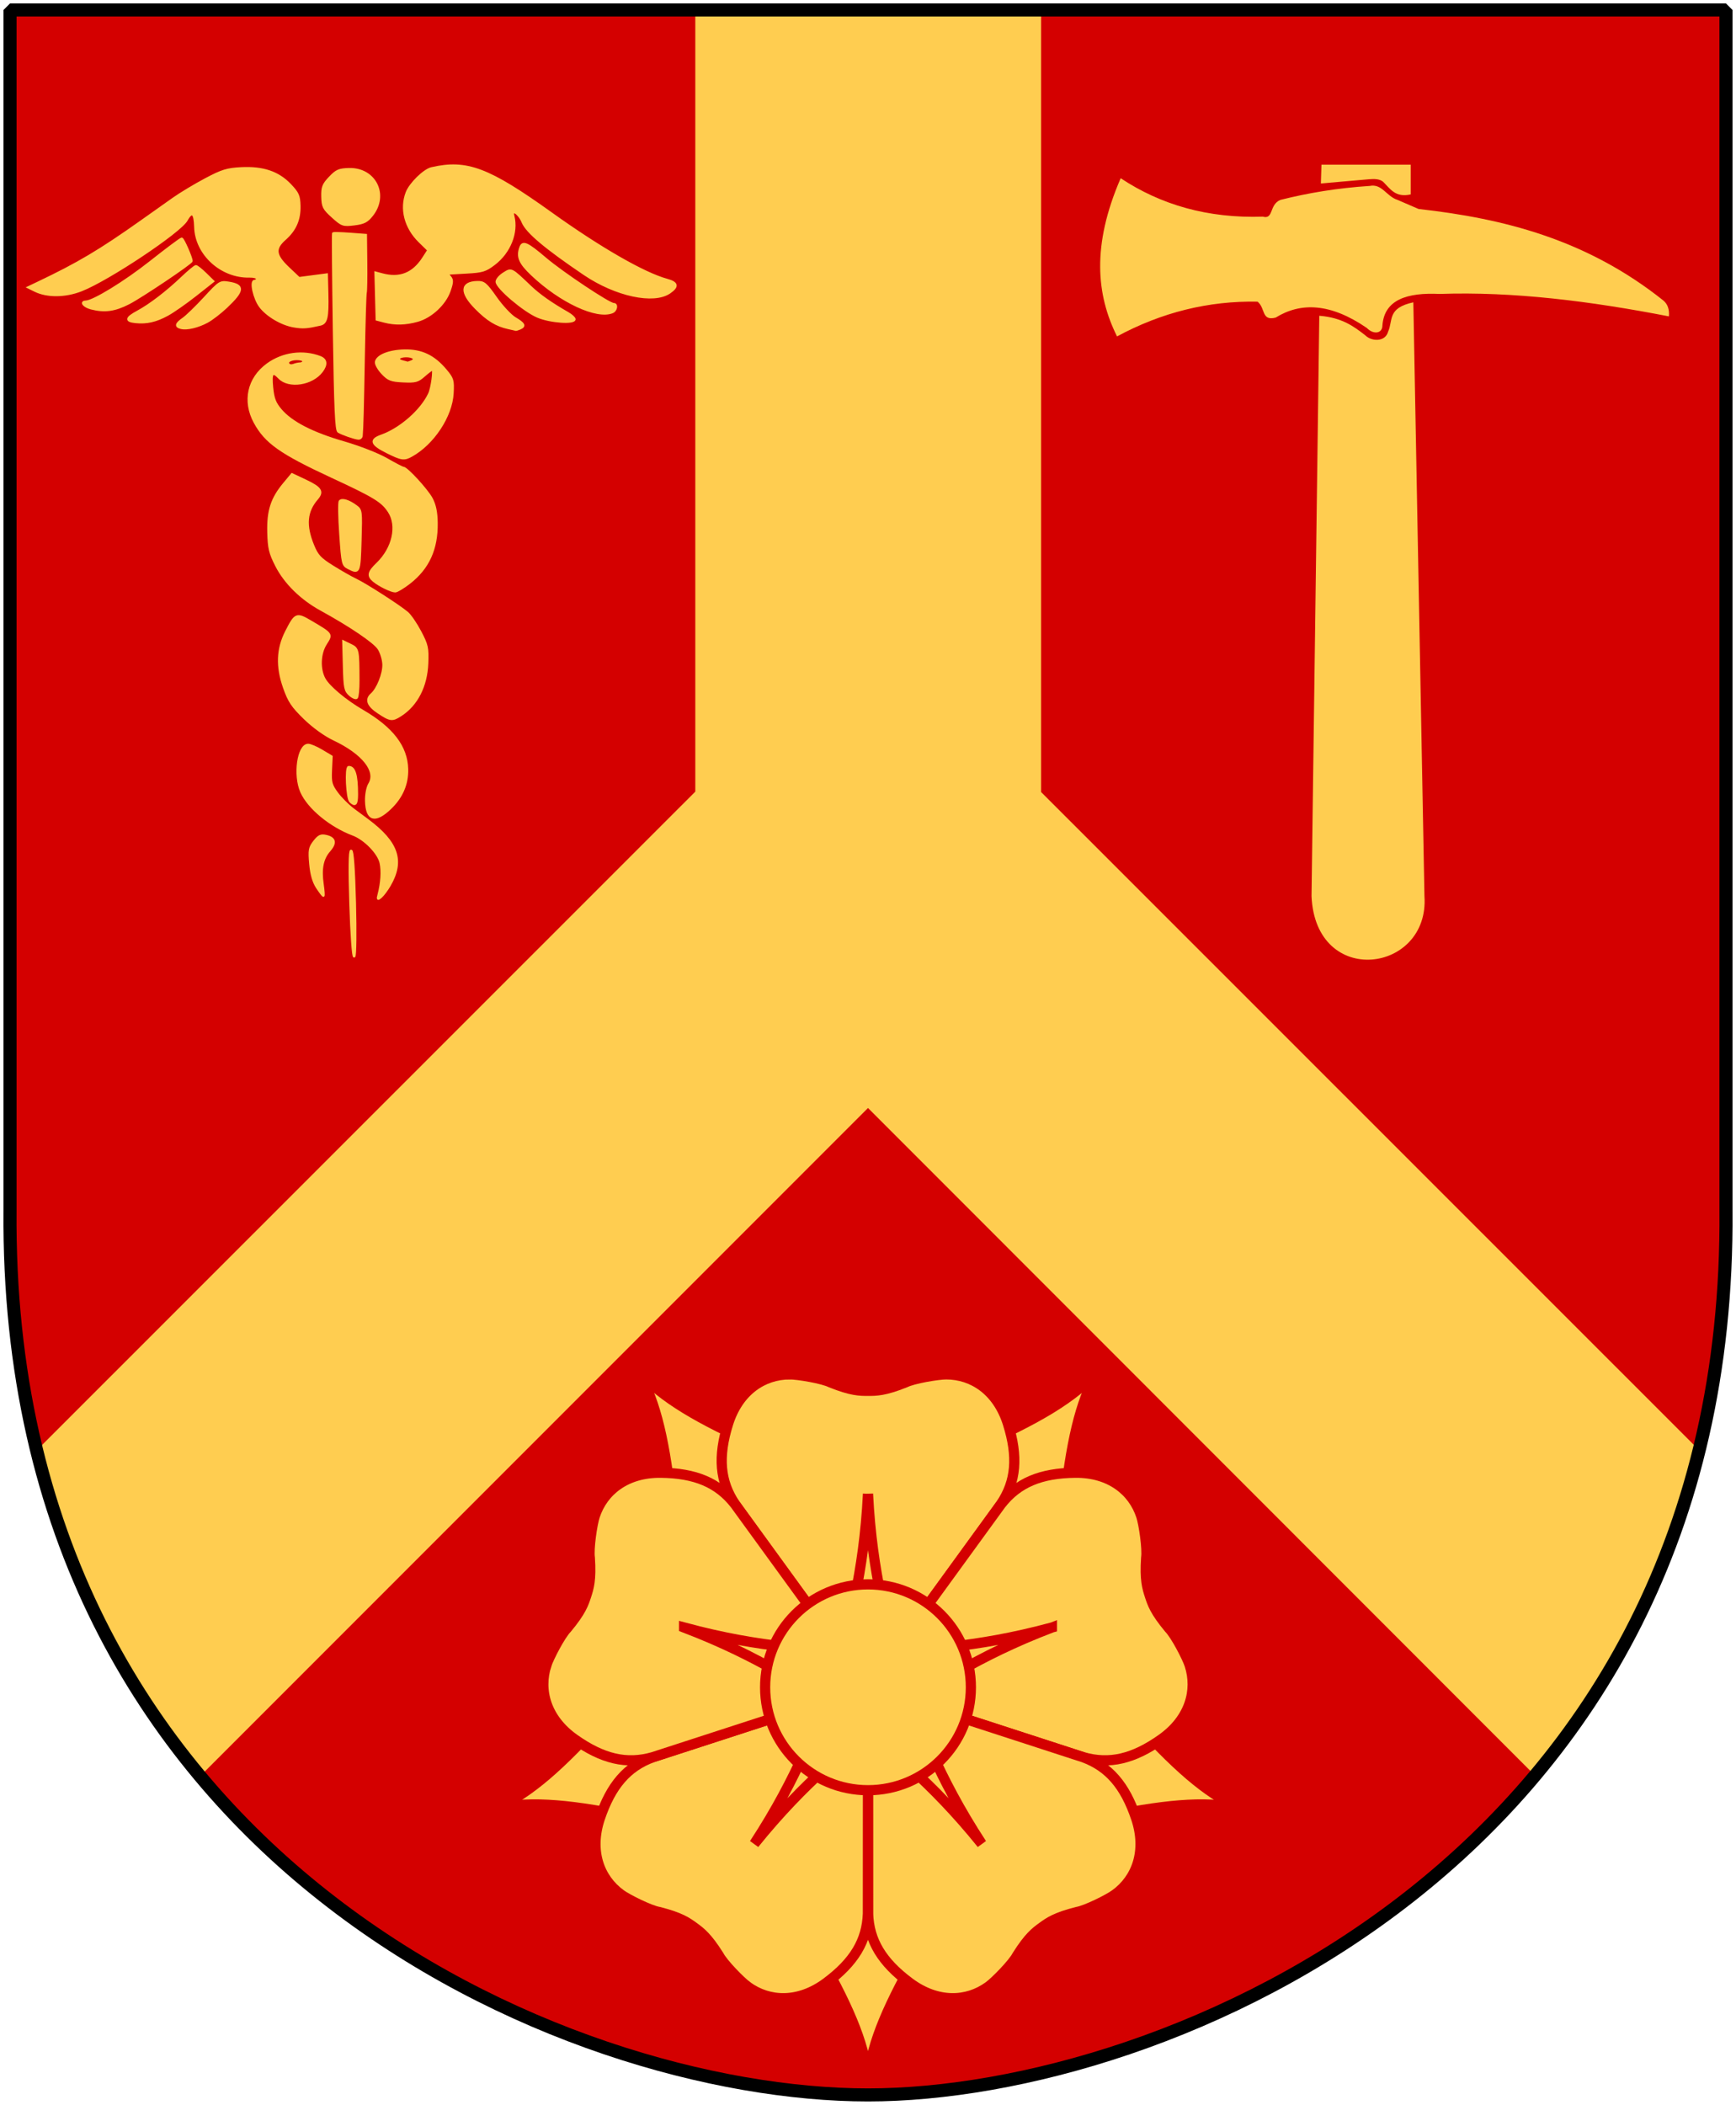 <?xml version="1.0" encoding="UTF-8" standalone="no"?>
<svg
   xmlns:dc="http://purl.org/dc/elements/1.1/"
   xmlns:cc="http://creativecommons.org/ns#"
   xmlns:rdf="http://www.w3.org/1999/02/22-rdf-syntax-ns#"
   xmlns:svg="http://www.w3.org/2000/svg"
   xmlns="http://www.w3.org/2000/svg"
   xmlns:xlink="http://www.w3.org/1999/xlink"
   id="svg4166"
   height="304.2"
   width="251"
   version="1.0">
  <defs
     id="defs4168" />
  <path
     id="Shield"
     style="color:#000000;fill:#d40000;fill-opacity:1;fill-rule:nonzero;stroke:none;stroke-width:1.888;stroke-linecap:round;stroke-linejoin:bevel;marker:none;marker-start:none;marker-mid:none;marker-end:none;stroke-miterlimit:4;stroke-dashoffset:0;stroke-opacity:1;visibility:visible;display:block"
     d="M 249.551,1.44 L 125.5,1.44 L 1.45,1.44 L 1.45,174.936 C 0.682,268.657 81.739,302.756 125.5,302.756 C 168.494,302.756 250.318,268.657 249.551,174.936 L 249.551,1.44 z " />
  <g
     id="Hammare"
     transform="matrix(0.335,0,0,0.335,109.499,0.539)">
    <path
       id="Skaft"
       style="fill:#ffcd50;fill-opacity:1;fill-rule:evenodd;stroke:none"
       d="M 243.478,69.433 L 282.005,69.433 C 282.005,72.921 282.005,78.769 282.005,82.261 C 275.24,83.776 273.099,79.714 270.033,76.761 C 268.474,75.538 266.302,75.538 264.048,75.714 C 257.107,76.323 250.166,76.933 243.224,77.542 C 243.31,74.839 243.396,72.136 243.482,69.429 L 243.478,69.433 z M 242.544,134.609 L 239.189,385.019 C 240.943,424.8 290.177,418.112 287.927,385.019 L 283.13,128.812 C 271.755,131.269 274.462,136.597 272.252,141.433 C 271.017,146.046 265.08,145.718 262.427,143.081 C 257.615,139.343 252.517,135.413 242.548,134.609 L 242.544,134.609 z " />
    <path
       id="Huvud"
       style="fill:#ffcd50;fill-opacity:1;fill-rule:evenodd;stroke:none"
       d="M 156.826,75.284 C 174.111,86.73 194.361,92.636 218.193,91.859 C 222.925,93.18 220.806,86.655 225.791,84.62 C 237.658,81.632 250.373,79.495 264.318,78.601 C 269.595,77.519 271.525,83.109 276.291,84.62 C 279.33,85.929 282.365,87.237 285.4,88.546 C 322.044,92.636 357.927,101.62 391.095,128.077 C 392.916,129.648 393.693,131.917 393.435,134.882 L 393.443,134.878 C 359.552,128.292 326.318,124.105 294.513,125.194 C 280.498,124.542 270.603,127.593 269.783,138.808 C 269.791,142.132 266.142,143.007 263.017,139.855 C 247.334,129.101 234.533,128.71 223.709,135.405 C 217.455,137 219.389,131.367 215.916,128.534 C 194.759,128.124 174.537,133.116 155.248,143.519 C 146.365,125.71 144.201,104.378 156.822,75.28" />
  </g>
  <g
     style="fill:#ffcd50;stroke:#d40000;stroke-width:2.473"
     id="Rose"
     transform="matrix(0.595,0,0,0.595,125.5,243.844)">
    <g
       id="g3361">
      <path
         id="g1_rose"
         d="m -6,27 -7,36 C -5,77 -1,86 0,95 1,86 5,77 13,63 L 6,27 Z" />
      <use
         height="100%"
         width="100%"
         y="0"
         x="0"
         xlink:href="#g1_rose"
         transform="matrix(0.309,0.951,-0.951,0.309,0,0)"
         id="use7" />
      <use
         height="100%"
         width="100%"
         y="0"
         x="0"
         xlink:href="#g1_rose"
         transform="matrix(-0.809,0.588,-0.588,-0.809,0,0)"
         id="use9" />
      <use
         height="100%"
         width="100%"
         y="0"
         x="0"
         xlink:href="#g1_rose"
         transform="matrix(-0.809,-0.588,0.588,-0.809,0,0)"
         id="use11" />
      <use
         height="100%"
         width="100%"
         y="0"
         x="0"
         xlink:href="#g1_rose"
         transform="matrix(0.309,-0.951,0.951,0.309,0,0)"
         id="use13" />
    </g>
    <g
       id="g3368">
      <g
         id="g2_rose">
        <path
           id="path2843"
           d="m -19,-76 c -6.5,0 -12.5,4 -15,12 -2.5,8 -2.01,14 1.69,19.5 L 0,0 32.31,-44.5 C 36.01,-50 36.5,-56 34,-64 c -2.5,-8 -8.5,-12 -15,-12 -2,0 -8,1 -10,2 -5,2 -7,2 -9,2 -2,0 -4,0 -9,-2 -2,-1 -8,-2 -10,-2 z" />
        <path
           d="m 0,-47 c -1,20 -5,32 -7,42 L 7,-5 C 5,-15 1,-27 0,-47 Z"
           id="path17" />
      </g>
      <use
         xlink:href="#g2_rose"
         transform="matrix(0.309,0.951,-0.951,0.309,0,0)"
         id="use19"
         x="0"
         y="0"
         width="100%"
         height="100%" />
      <use
         xlink:href="#g2_rose"
         transform="matrix(-0.809,0.588,-0.588,-0.809,0,0)"
         id="use21"
         x="0"
         y="0"
         width="100%"
         height="100%" />
      <use
         xlink:href="#g2_rose"
         transform="matrix(-0.809,-0.588,0.588,-0.809,0,0)"
         id="use23"
         x="0"
         y="0"
         width="100%"
         height="100%" />
      <use
         xlink:href="#g2_rose"
         transform="matrix(0.309,-0.951,0.951,0.309,0,0)"
         id="use25"
         x="0"
         y="0"
         width="100%"
         height="100%" />
    </g>
    <circle
       cy="0"
       cx="0"
       id="circle27"
       r="25" />
  </g>
  <g
     id="Caduceus"
     style="fill:#ffcd50;fill-opacity:1;stroke:#ffcd50;stroke-opacity:1"
     transform="matrix(0.336,-8.807027e-3,8.807027e-3,0.336,0.225,22.76)">
    <path
       id="Left-snake"
       style="fill:#ffcd50;fill-opacity:1;stroke:#ffcd50;stroke-opacity:1"
       d="M 129.853,316.028 C 129.058,309.313 130.05,304.932 133.116,301.625 C 136.127,298.378 135.721,296.274 131.898,295.314 C 129.672,294.756 128.751,295.156 126.788,297.535 C 124.667,300.105 124.443,301.196 124.821,307.091 C 125.113,311.646 125.949,314.881 127.47,317.341 C 128.692,319.319 129.859,320.936 130.063,320.936 C 130.267,320.936 130.173,318.728 129.853,316.028 z M 159.682,284.186 C 164.876,279.503 167.485,273.904 167.485,267.436 C 167.485,257.85 161.575,249.695 149.007,241.936 C 141.753,237.458 134.771,231.305 132.952,227.788 C 130.71,223.452 131.148,216.776 133.945,212.655 C 136.734,208.545 136.809,208.662 127.766,203.004 C 121.678,199.195 121.252,199.355 117.096,206.991 C 113.11,214.313 112.622,221.898 115.55,231.003 C 117.468,236.967 118.845,239.161 123.966,244.41 C 127.681,248.217 132.569,251.938 136.393,253.868 C 148.718,260.089 154.676,268.01 151.117,273.442 C 150.219,274.812 149.529,277.968 149.529,280.701 C 149.529,288.919 153.081,290.138 159.682,284.186 z M 170.496,187.46 C 178.844,181.332 182.811,173.201 182.949,161.936 C 183.005,157.369 182.447,154.264 181.074,151.496 C 179.194,147.705 170.679,137.936 169.255,137.936 C 168.875,137.936 165.676,136.169 162.146,134.008 C 158.548,131.806 150.523,128.428 143.879,126.318 C 130.494,122.068 121.625,117.202 117.18,111.671 C 114.762,108.663 114.067,106.703 113.721,101.921 C 113.265,95.613 114.033,94.627 116.92,97.816 C 120.938,102.256 130.984,100.987 135.305,95.494 C 137.578,92.603 137.37,90.504 134.701,89.398 C 127.402,86.376 118.7,87.346 112.045,91.925 C 103.619,97.722 101.216,107.479 105.939,116.72 C 110.392,125.432 116.733,130.16 138.336,140.874 C 156.522,149.893 159.789,152.003 162.592,156.54 C 166.445,162.773 164.023,172.435 157.008,178.819 C 153.101,182.374 152.734,183.932 155.279,186.156 C 157.623,188.206 162.702,190.847 164.395,190.896 C 165.146,190.918 167.891,189.372 170.496,187.46 z M 121.253,92.328 C 120.015,91.089 121.622,89.936 124.588,89.936 C 126.205,89.936 127.529,90.386 127.529,90.936 C 127.529,91.486 126.89,91.936 126.11,91.936 C 125.33,91.936 124.069,92.175 123.308,92.467 C 122.547,92.76 121.622,92.697 121.253,92.328 z " />
    <path
       id="Right-snake"
       style="fill:#ffcd50;fill-opacity:1;stroke:#ffcd50;stroke-opacity:1"
       d="M 158.635,317.263 C 165.059,306.869 162.608,298.891 149.932,288.936 C 148.881,288.111 146.188,285.998 143.948,284.239 C 141.707,282.48 138.616,279.227 137.079,277.01 C 134.613,273.451 134.335,272.286 134.711,267.088 L 135.137,261.199 L 130.978,258.568 C 128.69,257.12 126.09,255.936 125.199,255.936 C 120.938,255.936 118.779,268.813 121.82,276.091 C 124.737,283.072 133.919,291.052 143.529,294.957 C 148.551,296.997 154.305,303.229 155.105,307.493 C 155.767,311.022 155.316,316.081 153.907,320.936 C 153.257,323.178 153.353,323.295 154.843,322.074 C 155.757,321.325 157.463,319.16 158.635,317.263 z M 165.359,244.185 C 172.383,239.914 176.685,231.999 177.322,222.176 C 177.75,215.576 177.512,214.345 174.704,208.641 C 173.005,205.19 170.583,201.434 169.322,200.296 C 166.023,197.317 151.646,187.54 147.529,185.474 C 145.604,184.508 141.211,181.855 137.768,179.577 C 132.388,176.019 131.228,174.693 129.518,170.149 C 126.268,161.51 126.945,155.55 131.78,150.237 C 134.543,147.202 133.593,145.626 126.998,142.3 L 121.317,139.436 L 117.809,143.436 C 112.359,149.649 110.529,154.852 110.529,164.126 C 110.529,171.006 110.963,173.061 113.575,178.534 C 117.137,185.998 123.898,193.017 132.179,197.85 C 144.72,205.168 154.852,212.42 156.645,215.36 C 157.677,217.052 158.523,220.142 158.525,222.226 C 158.529,226.214 155.761,232.668 153.102,234.876 C 150.452,237.075 151.329,239.664 155.779,242.784 C 160.854,246.342 161.627,246.455 165.359,244.185 z M 172.844,132.804 C 182.348,127.878 190.478,116.239 191.262,106.436 C 191.708,100.858 191.518,100.155 188.567,96.436 C 183.669,90.265 178.425,87.586 171.148,87.538 C 164.516,87.494 159.249,89.435 158.733,92.113 C 158.557,93.028 159.722,95.241 161.322,97.031 C 163.858,99.869 164.994,100.342 170.178,100.717 C 175.463,101.1 176.468,100.858 179.221,98.542 C 180.924,97.109 182.595,95.936 182.935,95.936 C 183.781,95.936 182.49,103.969 181.247,106.436 C 177.65,113.575 168.472,121.193 160.224,123.886 C 155.118,125.552 155.726,127.437 162.529,131.03 C 168.642,134.26 169.688,134.44 172.844,132.804 z M 170.279,92.247 C 167.458,91.51 168.269,89.936 171.47,89.936 C 174.796,89.936 176.324,91.417 173.941,92.332 C 173.074,92.664 172.289,92.884 172.197,92.82 C 172.104,92.757 171.241,92.499 170.279,92.247 z " />
    <path
       id="Staff"
       style="fill:#ffcd50;fill-opacity:1;stroke:#ffcd50;stroke-opacity:1"
       d="M 143.529,324.377 C 143.529,309.774 143.172,301.936 142.507,301.936 C 141.838,301.936 141.533,309.861 141.621,324.925 C 141.698,337.988 142.139,347.677 142.642,347.366 C 143.13,347.065 143.529,336.72 143.529,324.377 z M 145.639,277.686 C 145.854,269.441 144.889,265.936 142.406,265.936 C 141.054,265.936 141.347,279.355 142.729,280.736 C 144.809,282.817 145.525,282.066 145.639,277.686 z M 147.539,228.936 C 147.845,215.417 147.788,215.122 144.529,213.436 L 141.529,211.885 L 141.529,222.372 C 141.529,231.881 141.733,233.049 143.723,234.903 C 144.93,236.027 146.249,236.607 146.654,236.192 C 147.06,235.776 147.458,232.511 147.539,228.936 z M 150,168.766 C 150.722,155.724 150.706,155.578 148.379,153.783 C 145.33,151.431 142.514,150.518 141.602,151.587 C 141.203,152.054 141.136,158.416 141.453,165.723 C 142.011,178.597 142.106,179.053 144.529,180.375 C 149.109,182.876 149.235,182.61 150,168.766 z M 151.671,123.686 C 152.086,120.041 152.458,113.076 153.501,89.436 C 154.131,75.136 154.821,62.9 155.034,62.245 C 155.247,61.589 155.501,55.739 155.598,49.245 L 155.776,37.436 L 148.925,36.747 C 145.157,36.368 141.935,36.197 141.765,36.367 C 141.595,36.537 141.246,55.607 140.99,78.746 C 140.624,111.76 140.793,120.99 141.776,121.626 C 143.415,122.686 148.687,124.665 150.279,124.817 C 150.966,124.883 151.593,124.374 151.671,123.686 z M 158.643,28.968 C 165.785,20.414 160.428,8.936 149.294,8.936 C 144.98,8.936 143.882,9.383 140.929,12.336 C 138.015,15.25 137.529,16.417 137.529,20.491 C 137.529,24.768 137.947,25.644 141.688,29.203 C 145.637,32.959 146.105,33.135 150.901,32.675 C 155.062,32.275 156.429,31.621 158.643,28.968 z " />
    <path
       id="Wings"
       style="fill:#ffcd50;fill-opacity:1;stroke:#ffcd50;stroke-opacity:1"
       d="M 220.947,79.329 C 223.345,78.409 222.873,77.313 219.067,74.96 C 217.163,73.783 213.528,69.697 210.99,65.878 C 206.869,59.679 206.03,58.936 203.152,58.936 C 196.136,58.936 195.792,63.166 202.247,70.067 C 207.155,75.313 210.928,77.76 216.029,79.001 C 217.679,79.403 219.104,79.778 219.197,79.834 C 219.289,79.89 220.077,79.663 220.947,79.329 z M 135.159,75.385 C 137.875,74.841 138.498,72.393 138.515,62.202 L 138.529,53.967 L 132.538,54.593 L 126.548,55.219 L 122.038,50.709 C 116.435,45.106 116.171,42.219 120.901,38.259 C 125.452,34.449 127.529,30.017 127.529,24.115 C 127.529,19.835 127.04,18.651 123.779,15.032 C 118.812,9.519 112.303,7.126 102.927,7.364 C 96.798,7.52 94.676,8.117 87.427,11.722 C 82.808,14.019 76.496,17.595 73.4,19.668 C 70.304,21.741 64.004,25.957 59.4,29.038 C 41.158,41.244 31.697,46.526 14.04,54.361 L 10.052,56.131 L 12.886,57.616 C 18.07,60.332 25.816,60.462 32.766,57.95 C 44.504,53.707 75.901,33.967 78.845,28.979 C 81.257,24.894 82.529,25.95 82.529,32.035 C 82.529,43.687 93.151,53.91 105.279,53.931 C 107.066,53.934 108.529,54.386 108.529,54.936 C 108.529,55.486 108.019,55.936 107.397,55.936 C 105.584,55.936 107.042,63.444 109.535,66.945 C 112.415,70.99 118.64,74.867 123.865,75.869 C 127.717,76.608 129.409,76.535 135.159,75.385 z M 244.529,75.959 C 244.529,75.422 243.291,74.23 241.779,73.311 C 234.639,68.972 229.687,65.291 225.937,61.534 C 217.733,53.317 218.078,53.499 214.594,55.557 C 212.908,56.553 211.529,58.102 211.529,59 C 211.529,61.569 222.926,71.777 228.751,74.423 C 234.138,76.871 244.529,77.883 244.529,75.959 z M 86.594,72.888 C 88.554,71.896 92.292,69.175 94.898,66.842 C 102.62,59.931 102.918,57.663 96.269,56.416 C 92.622,55.731 92.321,55.91 85.771,62.657 C 82.063,66.477 77.791,70.404 76.279,71.384 C 73.102,73.443 72.804,74.596 75.279,75.256 C 77.824,75.935 82.51,74.955 86.594,72.888 z M 177.027,74.832 C 182.885,73.357 188.956,68.003 191.081,62.437 C 192.466,58.812 192.553,57.67 191.538,56.447 C 190.848,55.616 190.451,54.921 190.656,54.902 C 190.861,54.883 194.473,54.771 198.683,54.652 C 205.497,54.46 206.814,54.092 210.683,51.295 C 217.411,46.431 221.003,38.016 219.374,30.936 C 218.587,27.52 221.887,29.763 223.395,33.67 C 225.051,37.963 232.926,44.951 249.31,56.666 C 262.603,66.17 278.8,70.1 285.779,65.514 C 289.543,63.04 289.228,61.463 284.701,60.106 C 274.968,57.19 256.301,45.805 235.721,30.234 C 209.231,10.19 200.006,6.437 184.797,9.514 C 181.597,10.161 175.462,15.851 173.88,19.639 C 170.979,26.58 172.862,34.71 178.782,40.809 L 182.517,44.658 L 180.273,47.955 C 175.692,54.686 169.894,56.807 162.279,54.539 L 159.529,53.72 L 159.529,63.799 L 159.529,73.879 L 162.779,74.818 C 167.298,76.122 171.885,76.127 177.027,74.832 z M 260.947,73.329 C 262.643,72.679 263.156,69.936 261.582,69.936 C 259.647,69.936 239.754,55.916 232.644,49.54 C 225.026,42.709 223.17,41.822 222.136,44.518 C 220.594,48.536 221.63,51.168 226.779,56.304 C 238.786,68.282 254.15,75.938 260.947,73.329 z M 69.543,69.464 C 72.027,68.199 77.549,64.556 81.815,61.369 L 89.572,55.576 L 86.354,52.256 C 84.584,50.43 82.779,48.936 82.343,48.936 C 81.907,48.936 79.181,51.074 76.287,53.686 C 69.574,59.745 62.19,65.099 56.779,67.831 C 51.689,70.401 51.4,71.667 55.779,72.221 C 60.571,72.828 64.48,72.045 69.543,69.464 z M 53.029,64.069 C 58.405,61.501 80.529,47.473 80.529,46.631 C 80.529,45.139 77.172,36.936 76.561,36.936 C 76.133,36.936 69.988,41.279 62.905,46.587 C 51.712,54.975 37.926,62.936 34.594,62.936 C 32.222,62.936 33.741,64.941 36.779,65.818 C 42.53,67.478 46.868,67.011 53.029,64.069 z " />
  </g>
  <path
     id="Gaffelkors"
     style="color:#000000;fill:#ffcd50;fill-opacity:1;fill-rule:nonzero;stroke:none;stroke-width:0.777;stroke-linecap:round;stroke-linejoin:bevel;marker:none;marker-start:none;marker-mid:none;marker-end:none;stroke-miterlimit:4;stroke-dashoffset:0;stroke-opacity:1;visibility:visible;display:block"
     d="M 100.531,1.438 L 100.531,114.406 L 5.312,209.594 C 9.921,228.442 18.344,244.021 28.938,256.688 L 125.5,160.125 L 221.938,256.594 C 232.557,243.939 241.022,228.374 245.656,209.562 L 150.531,114.469 L 150.531,1.438 L 125.5,1.438 L 100.531,1.438 z " />
  <path
     id="Frame"
     style="color:#000000;fill:none;fill-opacity:0;fill-rule:nonzero;stroke:#000000;stroke-width:1.888;stroke-linecap:round;stroke-linejoin:bevel;marker:none;marker-start:none;marker-mid:none;marker-end:none;stroke-miterlimit:4;stroke-dashoffset:0;stroke-opacity:1;visibility:visible;display:block"
     d="M 249.551,1.44 L 125.5,1.44 L 1.45,1.44 L 1.45,174.936 C 0.682,268.657 81.739,302.756 125.5,302.756 C 168.494,302.756 250.318,268.657 249.551,174.936 L 249.551,1.44 z " />
</svg>
